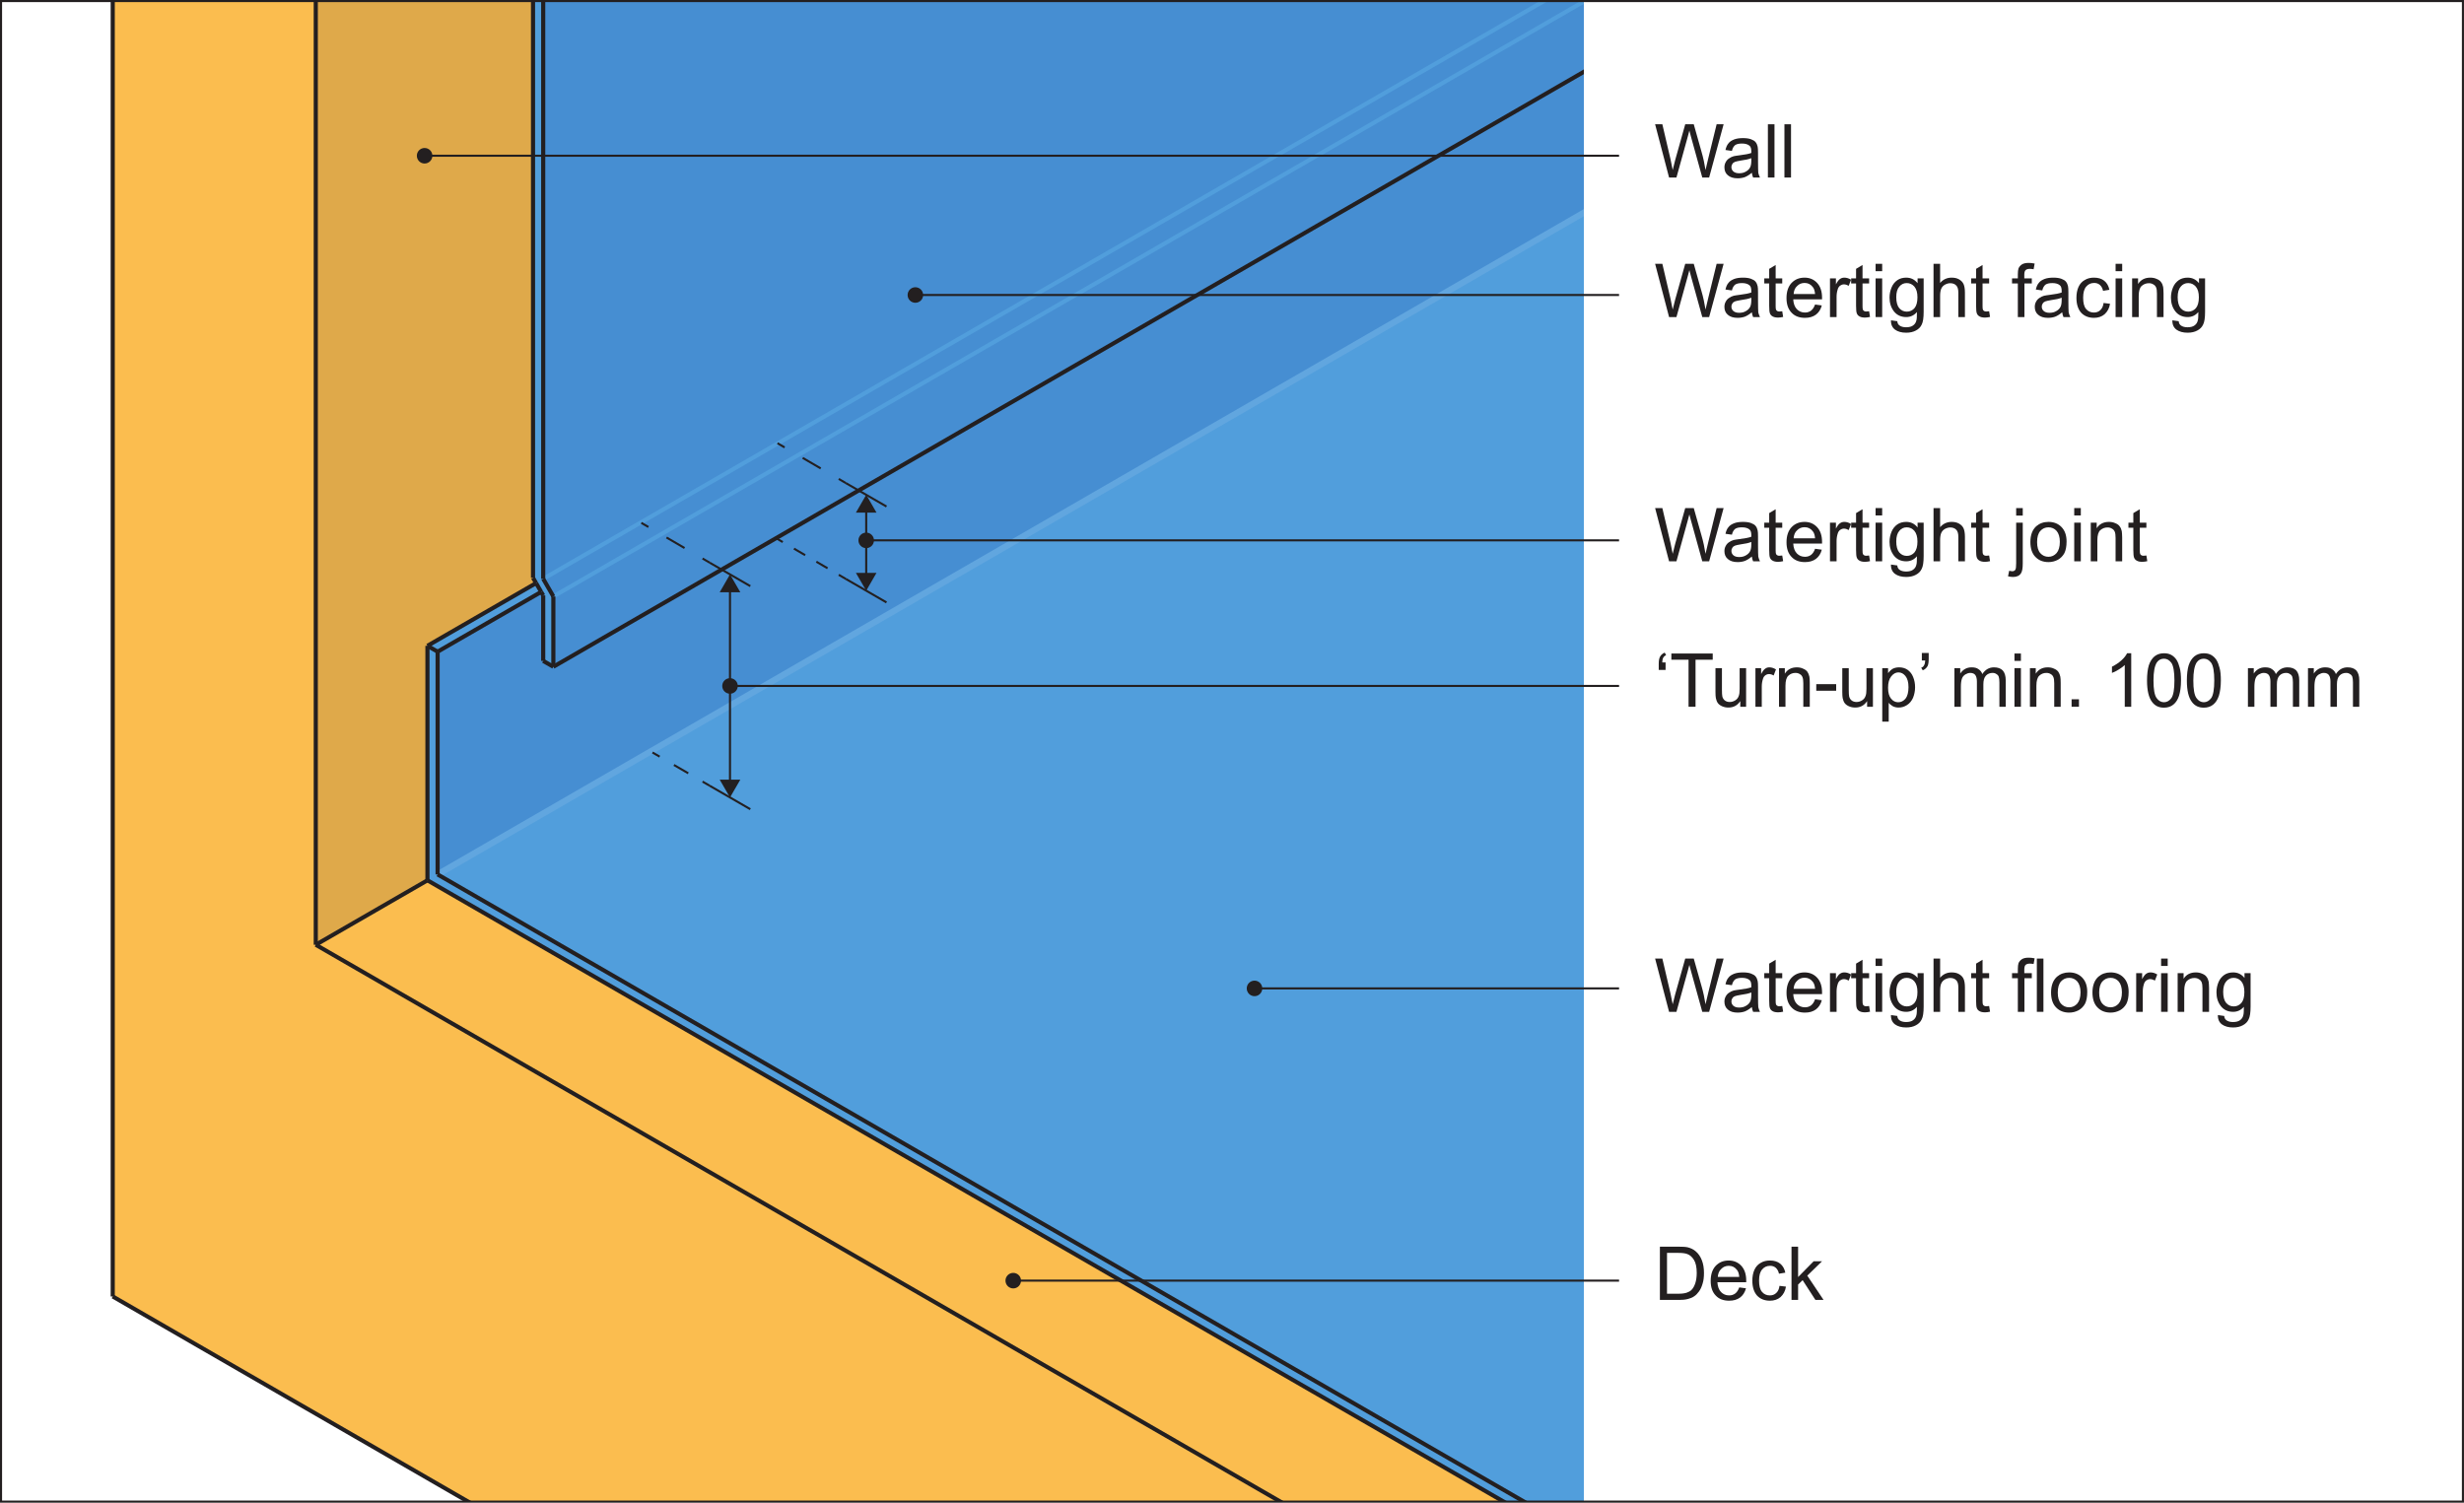 <?xml version="1.0" encoding="UTF-8"?>
<svg xmlns="http://www.w3.org/2000/svg" xmlns:xlink="http://www.w3.org/1999/xlink" width="297.89" height="181.67" viewBox="0 0 297.89 181.67">
<defs>
<g>
<g id="glyph-0-0">
<path d="M 2.688 0 L 4.047 -4.906 C 4.109 -5.125 4.172 -5.375 4.25 -5.672 C 4.266 -5.578 4.344 -5.312 4.453 -4.906 L 5.812 0 L 6.641 0 L 8.391 -6.438 L 7.547 -6.438 L 6.531 -2.297 C 6.406 -1.766 6.297 -1.312 6.203 -0.906 C 6.094 -1.609 5.938 -2.375 5.703 -3.172 L 4.781 -6.438 L 3.75 -6.438 L 2.531 -2.094 C 2.5 -1.984 2.406 -1.578 2.234 -0.906 C 2.156 -1.344 2.062 -1.766 1.969 -2.219 L 0.984 -6.438 L 0.109 -6.438 L 1.797 0 Z M 2.688 0 "/>
</g>
<g id="glyph-0-1">
<path d="M 3.797 0 L 4.625 0 C 4.531 -0.188 4.469 -0.375 4.422 -0.562 C 4.406 -0.75 4.391 -1.219 4.391 -1.953 L 4.391 -3 C 4.391 -3.359 4.375 -3.594 4.344 -3.734 C 4.297 -3.953 4.219 -4.125 4.094 -4.281 C 3.984 -4.422 3.797 -4.531 3.547 -4.625 C 3.297 -4.719 2.969 -4.766 2.578 -4.766 C 2.172 -4.766 1.812 -4.719 1.516 -4.609 C 1.203 -4.484 0.969 -4.344 0.812 -4.125 C 0.641 -3.938 0.531 -3.656 0.453 -3.328 L 1.234 -3.219 C 1.312 -3.562 1.453 -3.781 1.625 -3.922 C 1.812 -4.047 2.078 -4.109 2.453 -4.109 C 2.859 -4.109 3.156 -4.016 3.359 -3.844 C 3.516 -3.719 3.578 -3.484 3.578 -3.172 C 3.578 -3.141 3.578 -3.062 3.578 -2.969 C 3.281 -2.859 2.812 -2.766 2.156 -2.688 C 1.859 -2.656 1.625 -2.609 1.453 -2.578 C 1.25 -2.516 1.062 -2.438 0.891 -2.312 C 0.719 -2.203 0.578 -2.047 0.484 -1.859 C 0.375 -1.672 0.328 -1.453 0.328 -1.234 C 0.328 -0.844 0.453 -0.516 0.734 -0.281 C 1.016 -0.031 1.406 0.094 1.922 0.094 C 2.234 0.094 2.531 0.047 2.797 -0.047 C 3.062 -0.156 3.344 -0.328 3.641 -0.578 C 3.672 -0.359 3.719 -0.172 3.797 0 Z M 3.578 -2.047 C 3.578 -1.703 3.531 -1.438 3.453 -1.266 C 3.344 -1.031 3.172 -0.859 2.922 -0.719 C 2.688 -0.578 2.422 -0.516 2.109 -0.516 C 1.797 -0.516 1.562 -0.594 1.406 -0.734 C 1.25 -0.875 1.172 -1.047 1.172 -1.266 C 1.172 -1.391 1.203 -1.516 1.281 -1.625 C 1.344 -1.75 1.453 -1.828 1.594 -1.891 C 1.734 -1.938 1.969 -2 2.281 -2.047 C 2.859 -2.125 3.297 -2.219 3.578 -2.344 Z M 3.578 -2.047 "/>
</g>
<g id="glyph-0-2">
<path d="M 1.375 0 L 1.375 -6.438 L 0.578 -6.438 L 0.578 0 Z M 1.375 0 "/>
</g>
<g id="glyph-0-3">
<path d="M 1.969 -0.672 C 1.859 -0.672 1.766 -0.688 1.703 -0.734 C 1.641 -0.781 1.594 -0.812 1.562 -0.891 C 1.531 -0.953 1.516 -1.094 1.516 -1.328 L 1.516 -4.062 L 2.312 -4.062 L 2.312 -4.672 L 1.516 -4.672 L 1.516 -6.297 L 0.734 -5.828 L 0.734 -4.672 L 0.141 -4.672 L 0.141 -4.062 L 0.734 -4.062 L 0.734 -1.375 C 0.734 -0.891 0.766 -0.578 0.828 -0.438 C 0.891 -0.281 1 -0.156 1.156 -0.078 C 1.312 0.016 1.531 0.062 1.828 0.062 C 2 0.062 2.203 0.031 2.422 -0.016 L 2.312 -0.703 C 2.172 -0.688 2.047 -0.672 1.969 -0.672 Z M 1.969 -0.672 "/>
</g>
<g id="glyph-0-4">
<path d="M 3.297 -0.781 C 3.094 -0.625 2.844 -0.547 2.562 -0.547 C 2.156 -0.547 1.844 -0.688 1.578 -0.953 C 1.312 -1.234 1.172 -1.625 1.141 -2.141 L 4.625 -2.141 C 4.625 -2.219 4.625 -2.297 4.625 -2.344 C 4.625 -3.109 4.422 -3.703 4.031 -4.125 C 3.641 -4.547 3.125 -4.766 2.516 -4.766 C 1.859 -4.766 1.344 -4.547 0.938 -4.125 C 0.531 -3.688 0.328 -3.078 0.328 -2.297 C 0.328 -1.531 0.531 -0.953 0.938 -0.531 C 1.328 -0.109 1.875 0.094 2.562 0.094 C 3.094 0.094 3.531 -0.031 3.891 -0.297 C 4.234 -0.562 4.469 -0.922 4.594 -1.406 L 3.781 -1.516 C 3.656 -1.172 3.5 -0.938 3.297 -0.781 Z M 1.609 -3.75 C 1.844 -4 2.156 -4.125 2.516 -4.125 C 2.922 -4.125 3.234 -3.969 3.484 -3.656 C 3.656 -3.469 3.75 -3.172 3.781 -2.781 L 1.188 -2.781 C 1.219 -3.188 1.344 -3.516 1.609 -3.75 Z M 1.609 -3.75 "/>
</g>
<g id="glyph-0-5">
<path d="M 1.375 0 L 1.375 -2.438 C 1.375 -2.766 1.422 -3.078 1.516 -3.359 C 1.562 -3.547 1.672 -3.688 1.797 -3.797 C 1.938 -3.891 2.094 -3.953 2.266 -3.953 C 2.453 -3.953 2.641 -3.891 2.844 -3.781 L 3.125 -4.516 C 2.844 -4.688 2.578 -4.766 2.312 -4.766 C 2.125 -4.766 1.953 -4.719 1.797 -4.609 C 1.641 -4.516 1.469 -4.281 1.297 -3.953 L 1.297 -4.672 L 0.578 -4.672 L 0.578 0 Z M 1.375 0 "/>
</g>
<g id="glyph-0-6">
<path d="M 1.391 -5.547 L 1.391 -6.438 L 0.594 -6.438 L 0.594 -5.547 Z M 1.391 0 L 1.391 -4.672 L 0.594 -4.672 L 0.594 0 Z M 1.391 0 "/>
</g>
<g id="glyph-0-7">
<path d="M 0.938 1.516 C 1.281 1.766 1.734 1.891 2.297 1.891 C 2.766 1.891 3.156 1.797 3.469 1.625 C 3.797 1.453 4.031 1.219 4.172 0.906 C 4.328 0.609 4.406 0.094 4.406 -0.641 L 4.406 -4.672 L 3.672 -4.672 L 3.672 -4.094 C 3.312 -4.547 2.859 -4.766 2.297 -4.766 C 1.906 -4.766 1.531 -4.672 1.234 -4.469 C 0.922 -4.25 0.688 -3.969 0.531 -3.594 C 0.375 -3.219 0.281 -2.812 0.281 -2.359 C 0.281 -1.703 0.453 -1.156 0.812 -0.688 C 1.172 -0.234 1.672 0 2.297 0 C 2.812 0 3.25 -0.203 3.594 -0.609 C 3.594 -0.094 3.578 0.25 3.531 0.391 C 3.469 0.672 3.344 0.859 3.125 1.016 C 2.938 1.156 2.656 1.234 2.281 1.234 C 1.938 1.234 1.672 1.156 1.484 1.016 C 1.328 0.906 1.234 0.734 1.219 0.5 L 0.453 0.391 C 0.438 0.891 0.609 1.266 0.938 1.516 Z M 1.469 -3.688 C 1.703 -3.969 2 -4.109 2.359 -4.109 C 2.719 -4.109 3.031 -3.969 3.281 -3.688 C 3.531 -3.391 3.656 -2.969 3.656 -2.391 C 3.656 -1.797 3.531 -1.359 3.297 -1.078 C 3.047 -0.797 2.734 -0.656 2.375 -0.656 C 2 -0.656 1.703 -0.797 1.453 -1.078 C 1.219 -1.359 1.094 -1.812 1.094 -2.406 C 1.094 -2.984 1.219 -3.406 1.469 -3.688 Z M 1.469 -3.688 "/>
</g>
<g id="glyph-0-8">
<path d="M 1.391 0 L 1.391 -2.547 C 1.391 -2.922 1.438 -3.203 1.516 -3.406 C 1.609 -3.625 1.75 -3.781 1.953 -3.906 C 2.156 -4.016 2.375 -4.094 2.609 -4.094 C 2.922 -4.094 3.172 -4 3.344 -3.812 C 3.516 -3.641 3.594 -3.344 3.594 -2.953 L 3.594 0 L 4.391 0 L 4.391 -2.953 C 4.391 -3.406 4.328 -3.766 4.219 -4 C 4.109 -4.234 3.922 -4.422 3.672 -4.562 C 3.422 -4.703 3.125 -4.766 2.781 -4.766 C 2.219 -4.766 1.75 -4.547 1.391 -4.125 L 1.391 -6.438 L 0.594 -6.438 L 0.594 0 Z M 1.391 0 "/>
</g>
<g id="glyph-0-9">
</g>
<g id="glyph-0-10">
<path d="M 1.578 0 L 1.578 -4.062 L 2.469 -4.062 L 2.469 -4.672 L 1.562 -4.672 L 1.562 -5.109 C 1.562 -5.375 1.609 -5.578 1.719 -5.672 C 1.812 -5.766 1.984 -5.828 2.219 -5.828 C 2.359 -5.828 2.531 -5.812 2.688 -5.781 L 2.812 -6.469 C 2.531 -6.531 2.297 -6.547 2.062 -6.547 C 1.734 -6.547 1.453 -6.484 1.266 -6.359 C 1.078 -6.234 0.938 -6.062 0.859 -5.875 C 0.812 -5.719 0.781 -5.484 0.781 -5.172 L 0.781 -4.672 L 0.078 -4.672 L 0.078 -4.062 L 0.781 -4.062 L 0.781 0 Z M 1.578 0 "/>
</g>
<g id="glyph-0-11">
<path d="M 3.25 -0.844 C 3.047 -0.641 2.781 -0.547 2.469 -0.547 C 2.094 -0.547 1.766 -0.688 1.531 -0.969 C 1.281 -1.266 1.172 -1.703 1.172 -2.344 C 1.172 -2.969 1.297 -3.406 1.547 -3.688 C 1.797 -3.984 2.109 -4.125 2.516 -4.125 C 2.781 -4.125 3 -4.047 3.188 -3.891 C 3.375 -3.719 3.516 -3.484 3.578 -3.172 L 4.344 -3.297 C 4.25 -3.766 4.047 -4.125 3.719 -4.391 C 3.406 -4.641 2.984 -4.766 2.484 -4.766 C 2.094 -4.766 1.703 -4.688 1.375 -4.484 C 1.031 -4.297 0.781 -4.016 0.609 -3.641 C 0.438 -3.266 0.359 -2.812 0.359 -2.328 C 0.359 -1.531 0.562 -0.938 0.938 -0.516 C 1.328 -0.109 1.844 0.094 2.484 0.094 C 2.984 0.094 3.422 -0.047 3.766 -0.344 C 4.109 -0.656 4.344 -1.078 4.422 -1.609 L 3.641 -1.703 C 3.594 -1.312 3.453 -1.031 3.25 -0.844 Z M 3.25 -0.844 "/>
</g>
<g id="glyph-0-12">
<path d="M 1.391 0 L 1.391 -2.547 C 1.391 -3.156 1.516 -3.562 1.75 -3.766 C 2 -3.984 2.281 -4.094 2.625 -4.094 C 2.828 -4.094 3.016 -4.047 3.172 -3.938 C 3.328 -3.859 3.438 -3.719 3.5 -3.562 C 3.562 -3.406 3.594 -3.156 3.594 -2.828 L 3.594 0 L 4.391 0 L 4.391 -2.875 C 4.391 -3.234 4.359 -3.484 4.344 -3.641 C 4.297 -3.859 4.219 -4.062 4.094 -4.219 C 3.984 -4.391 3.797 -4.516 3.562 -4.609 C 3.328 -4.719 3.062 -4.766 2.797 -4.766 C 2.141 -4.766 1.641 -4.516 1.312 -4 L 1.312 -4.672 L 0.594 -4.672 L 0.594 0 Z M 1.391 0 "/>
</g>
<g id="glyph-0-13">
<path d="M 3.016 0 C 3.406 0 3.75 -0.031 4.047 -0.109 C 4.359 -0.188 4.609 -0.281 4.828 -0.438 C 5.047 -0.578 5.234 -0.781 5.406 -1.016 C 5.594 -1.266 5.734 -1.578 5.844 -1.953 C 5.969 -2.328 6.016 -2.766 6.016 -3.266 C 6.016 -3.828 5.938 -4.344 5.766 -4.781 C 5.594 -5.234 5.344 -5.609 5 -5.891 C 4.75 -6.109 4.422 -6.266 4.062 -6.359 C 3.797 -6.422 3.406 -6.438 2.922 -6.438 L 0.688 -6.438 L 0.688 0 Z M 1.547 -5.688 L 2.891 -5.688 C 3.406 -5.688 3.766 -5.641 4 -5.547 C 4.312 -5.438 4.594 -5.188 4.812 -4.828 C 5.031 -4.469 5.141 -3.938 5.141 -3.266 C 5.141 -2.781 5.078 -2.359 4.969 -2.031 C 4.859 -1.688 4.703 -1.406 4.5 -1.203 C 4.359 -1.062 4.156 -0.953 3.922 -0.875 C 3.688 -0.797 3.344 -0.75 2.922 -0.75 L 1.547 -0.75 Z M 1.547 -5.688 "/>
</g>
<g id="glyph-0-14">
<path d="M 1.391 0 L 1.391 -1.859 L 1.938 -2.391 L 3.484 0 L 4.469 0 L 2.5 -2.938 L 4.281 -4.672 L 3.266 -4.672 L 1.391 -2.766 L 1.391 -6.438 L 0.594 -6.438 L 0.594 0 Z M 1.391 0 "/>
</g>
<g id="glyph-0-15">
<path d="M 0.906 -0.531 C 1.312 -0.109 1.844 0.094 2.484 0.094 C 2.891 0.094 3.266 0 3.625 -0.188 C 3.953 -0.375 4.219 -0.641 4.406 -0.984 C 4.578 -1.328 4.672 -1.797 4.672 -2.406 C 4.672 -3.141 4.469 -3.719 4.062 -4.141 C 3.656 -4.562 3.125 -4.766 2.484 -4.766 C 1.906 -4.766 1.422 -4.594 1.016 -4.25 C 0.547 -3.828 0.297 -3.188 0.297 -2.344 C 0.297 -1.547 0.5 -0.938 0.906 -0.531 Z M 1.5 -3.672 C 1.766 -3.969 2.094 -4.109 2.484 -4.109 C 2.875 -4.109 3.203 -3.969 3.469 -3.672 C 3.719 -3.375 3.859 -2.938 3.859 -2.359 C 3.859 -1.75 3.719 -1.297 3.469 -1 C 3.203 -0.703 2.875 -0.547 2.484 -0.547 C 2.094 -0.547 1.766 -0.688 1.5 -0.984 C 1.234 -1.281 1.109 -1.734 1.109 -2.328 C 1.109 -2.922 1.234 -3.375 1.5 -3.672 Z M 1.5 -3.672 "/>
</g>
<g id="glyph-0-16">
<path d="M 1.375 -5.531 L 1.375 -6.438 L 0.578 -6.438 L 0.578 -5.531 Z M 0.203 1.891 C 0.641 1.891 0.969 1.75 1.156 1.453 C 1.312 1.219 1.375 0.828 1.375 0.25 L 1.375 -4.672 L 0.578 -4.672 L 0.578 0.234 C 0.578 0.672 0.547 0.922 0.469 1.031 C 0.391 1.141 0.266 1.203 0.109 1.203 C 0.016 1.203 -0.109 1.172 -0.266 1.141 L -0.406 1.812 C -0.219 1.859 -0.016 1.891 0.203 1.891 Z M 0.203 1.891 "/>
</g>
<g id="glyph-1-0">
<path d="M 0.969 -5.359 C 0.984 -5.609 1.016 -5.812 1.094 -5.938 C 1.172 -6.078 1.281 -6.172 1.438 -6.25 L 1.266 -6.547 C 1 -6.438 0.797 -6.25 0.688 -6.016 C 0.594 -5.844 0.547 -5.562 0.547 -5.172 L 0.547 -4.453 L 1.375 -4.453 L 1.375 -5.359 Z M 0.969 -5.359 "/>
</g>
<g id="glyph-1-1">
<path d="M 3.125 0 L 3.125 -5.688 L 5.203 -5.688 L 5.203 -6.438 L 0.203 -6.438 L 0.203 -5.688 L 2.281 -5.688 L 2.281 0 Z M 3.125 0 "/>
</g>
<g id="glyph-1-2">
<path d="M 4.266 0 L 4.266 -4.672 L 3.484 -4.672 L 3.484 -2.172 C 3.484 -1.766 3.453 -1.469 3.359 -1.266 C 3.281 -1.047 3.141 -0.891 2.938 -0.766 C 2.734 -0.641 2.516 -0.578 2.281 -0.578 C 2.047 -0.578 1.844 -0.641 1.688 -0.766 C 1.547 -0.875 1.438 -1.047 1.391 -1.25 C 1.359 -1.391 1.344 -1.672 1.344 -2.094 L 1.344 -4.672 L 0.562 -4.672 L 0.562 -1.781 C 0.562 -1.438 0.578 -1.203 0.609 -1.047 C 0.656 -0.812 0.734 -0.609 0.844 -0.453 C 0.953 -0.297 1.141 -0.156 1.359 -0.062 C 1.609 0.047 1.844 0.094 2.125 0.094 C 2.734 0.094 3.219 -0.156 3.562 -0.688 L 3.562 0 Z M 4.266 0 "/>
</g>
<g id="glyph-1-3">
<path d="M 1.344 0 L 1.344 -2.438 C 1.344 -2.766 1.391 -3.078 1.484 -3.359 C 1.531 -3.547 1.625 -3.688 1.766 -3.797 C 1.891 -3.891 2.047 -3.953 2.219 -3.953 C 2.406 -3.953 2.594 -3.891 2.781 -3.781 L 3.062 -4.516 C 2.781 -4.688 2.516 -4.766 2.266 -4.766 C 2.078 -4.766 1.906 -4.719 1.766 -4.609 C 1.609 -4.516 1.438 -4.281 1.266 -3.953 L 1.266 -4.672 L 0.578 -4.672 L 0.578 0 Z M 1.344 0 "/>
</g>
<g id="glyph-1-4">
<path d="M 1.359 0 L 1.359 -2.547 C 1.359 -3.156 1.484 -3.562 1.719 -3.766 C 1.953 -3.984 2.234 -4.094 2.562 -4.094 C 2.781 -4.094 2.953 -4.047 3.109 -3.938 C 3.266 -3.859 3.359 -3.719 3.422 -3.562 C 3.484 -3.406 3.516 -3.156 3.516 -2.828 L 3.516 0 L 4.297 0 L 4.297 -2.875 C 4.297 -3.234 4.281 -3.484 4.25 -3.641 C 4.203 -3.859 4.125 -4.062 4.016 -4.219 C 3.891 -4.391 3.719 -4.516 3.484 -4.609 C 3.266 -4.719 3 -4.766 2.734 -4.766 C 2.094 -4.766 1.609 -4.516 1.281 -4 L 1.281 -4.672 L 0.578 -4.672 L 0.578 0 Z M 1.359 0 "/>
</g>
<g id="glyph-1-5">
<path d="M 2.672 -1.938 L 2.672 -2.734 L 0.266 -2.734 L 0.266 -1.938 Z M 2.672 -1.938 "/>
</g>
<g id="glyph-1-6">
<path d="M 1.359 1.797 L 1.359 -0.484 C 1.484 -0.312 1.656 -0.188 1.859 -0.062 C 2.078 0.047 2.297 0.094 2.562 0.094 C 2.906 0.094 3.25 0 3.562 -0.203 C 3.891 -0.406 4.125 -0.703 4.297 -1.078 C 4.453 -1.469 4.547 -1.891 4.547 -2.359 C 4.547 -2.812 4.469 -3.219 4.312 -3.594 C 4.172 -3.969 3.938 -4.25 3.641 -4.469 C 3.344 -4.672 3 -4.766 2.609 -4.766 C 2.312 -4.766 2.062 -4.703 1.844 -4.594 C 1.641 -4.469 1.453 -4.297 1.281 -4.062 L 1.281 -4.672 L 0.578 -4.672 L 0.578 1.797 Z M 1.672 -3.688 C 1.922 -4 2.219 -4.156 2.531 -4.156 C 2.875 -4.156 3.156 -4 3.391 -3.703 C 3.625 -3.406 3.75 -2.969 3.75 -2.375 C 3.75 -1.75 3.625 -1.281 3.391 -0.984 C 3.141 -0.688 2.844 -0.547 2.5 -0.547 C 2.172 -0.547 1.875 -0.688 1.641 -0.984 C 1.406 -1.266 1.281 -1.703 1.281 -2.297 C 1.281 -2.906 1.406 -3.359 1.672 -3.688 Z M 1.672 -3.688 "/>
</g>
<g id="glyph-1-7">
<path d="M 0.953 -5.594 C 0.938 -5.344 0.906 -5.156 0.812 -5.016 C 0.75 -4.875 0.641 -4.781 0.469 -4.719 L 0.656 -4.406 C 0.922 -4.516 1.125 -4.703 1.25 -4.938 C 1.328 -5.109 1.375 -5.391 1.375 -5.781 L 1.375 -6.5 L 0.547 -6.5 L 0.547 -5.594 Z M 0.953 -5.594 "/>
</g>
<g id="glyph-1-8">
</g>
<g id="glyph-1-9">
<path d="M 1.359 0 L 1.359 -2.422 C 1.359 -2.844 1.406 -3.172 1.484 -3.391 C 1.562 -3.625 1.703 -3.781 1.891 -3.906 C 2.078 -4.016 2.281 -4.094 2.484 -4.094 C 2.781 -4.094 2.984 -4 3.109 -3.828 C 3.234 -3.641 3.297 -3.391 3.297 -3.031 L 3.297 0 L 4.078 0 L 4.078 -2.703 C 4.078 -3.188 4.172 -3.531 4.391 -3.766 C 4.594 -3.984 4.875 -4.094 5.188 -4.094 C 5.375 -4.094 5.531 -4.047 5.656 -3.953 C 5.797 -3.875 5.891 -3.766 5.938 -3.625 C 5.984 -3.484 6.016 -3.266 6.016 -2.938 L 6.016 0 L 6.781 0 L 6.781 -3.203 C 6.781 -3.734 6.656 -4.125 6.422 -4.391 C 6.172 -4.641 5.828 -4.766 5.359 -4.766 C 4.781 -4.766 4.312 -4.5 3.953 -3.953 C 3.859 -4.219 3.703 -4.406 3.484 -4.547 C 3.281 -4.703 3 -4.766 2.656 -4.766 C 2.359 -4.766 2.094 -4.703 1.844 -4.562 C 1.609 -4.422 1.422 -4.234 1.281 -4.016 L 1.281 -4.672 L 0.578 -4.672 L 0.578 0 Z M 1.359 0 "/>
</g>
<g id="glyph-1-10">
<path d="M 1.359 -5.547 L 1.359 -6.438 L 0.578 -6.438 L 0.578 -5.547 Z M 1.359 0 L 1.359 -4.672 L 0.578 -4.672 L 0.578 0 Z M 1.359 0 "/>
</g>
<g id="glyph-1-11">
<path d="M 1.688 0 L 1.688 -0.906 L 0.797 -0.906 L 0.797 0 Z M 1.688 0 "/>
</g>
<g id="glyph-1-12">
<path d="M 3.281 -6.469 L 2.781 -6.469 C 2.641 -6.188 2.422 -5.906 2.094 -5.609 C 1.766 -5.312 1.391 -5.062 0.953 -4.844 L 0.953 -4.094 C 1.188 -4.172 1.469 -4.312 1.766 -4.5 C 2.078 -4.688 2.312 -4.859 2.5 -5.047 L 2.5 0 L 3.281 0 Z M 3.281 -6.469 "/>
</g>
<g id="glyph-1-13">
<path d="M 1 -0.562 C 1.344 -0.109 1.812 0.109 2.422 0.109 C 2.875 0.109 3.266 -0.016 3.562 -0.266 C 3.875 -0.516 4.094 -0.875 4.25 -1.344 C 4.391 -1.812 4.484 -2.422 4.484 -3.172 C 4.484 -3.812 4.438 -4.328 4.328 -4.703 C 4.234 -5.078 4.109 -5.406 3.953 -5.656 C 3.781 -5.922 3.562 -6.125 3.312 -6.266 C 3.062 -6.406 2.766 -6.469 2.422 -6.469 C 1.969 -6.469 1.594 -6.344 1.281 -6.094 C 0.984 -5.844 0.75 -5.484 0.594 -5.016 C 0.453 -4.547 0.375 -3.938 0.375 -3.172 C 0.375 -1.969 0.578 -1.094 1 -0.562 Z M 1.562 -5.359 C 1.766 -5.656 2.062 -5.812 2.422 -5.812 C 2.781 -5.812 3.078 -5.641 3.328 -5.297 C 3.562 -4.938 3.688 -4.234 3.688 -3.172 C 3.688 -2.109 3.562 -1.406 3.328 -1.062 C 3.078 -0.719 2.781 -0.547 2.422 -0.547 C 2.078 -0.547 1.766 -0.719 1.531 -1.062 C 1.281 -1.406 1.156 -2.109 1.156 -3.172 C 1.156 -4.234 1.297 -4.953 1.562 -5.359 Z M 1.562 -5.359 "/>
</g>
</g>
<clipPath id="clip-0">
<path clip-rule="nonzero" d="M 65 0.129 L 191.484 0.129 L 191.484 73 L 65 73 Z M 65 0.129 "/>
</clipPath>
<clipPath id="clip-1">
<path clip-rule="nonzero" d="M 52 0.129 L 191.484 0.129 L 191.484 106 L 52 106 Z M 52 0.129 "/>
</clipPath>
<clipPath id="clip-2">
<path clip-rule="nonzero" d="M 13 0.129 L 191.484 0.129 L 191.484 181.547 L 13 181.547 Z M 13 0.129 "/>
</clipPath>
<clipPath id="clip-3">
<path clip-rule="nonzero" d="M 38 106 L 191.484 106 L 191.484 181.547 L 38 181.547 Z M 38 106 "/>
</clipPath>
<clipPath id="clip-4">
<path clip-rule="nonzero" d="M 38 0.129 L 65 0.129 L 65 115 L 38 115 Z M 38 0.129 "/>
</clipPath>
<clipPath id="clip-5">
<path clip-rule="nonzero" d="M 64 0.129 L 67 0.129 L 67 81 L 64 81 Z M 64 0.129 "/>
</clipPath>
<clipPath id="clip-6">
<path clip-rule="nonzero" d="M 51 78 L 191.484 78 L 191.484 181.547 L 51 181.547 Z M 51 78 "/>
</clipPath>
<clipPath id="clip-7">
<path clip-rule="nonzero" d="M 52 0.129 L 191.484 0.129 L 191.484 181.547 L 52 181.547 Z M 52 0.129 "/>
</clipPath>
<clipPath id="clip-8">
<path clip-rule="nonzero" d="M 65 0.129 L 191.484 0.129 L 191.484 70 L 65 70 Z M 65 0.129 "/>
</clipPath>
<clipPath id="clip-9">
<path clip-rule="nonzero" d="M 66 0.129 L 191.484 0.129 L 191.484 81 L 66 81 Z M 66 0.129 "/>
</clipPath>
<clipPath id="clip-10">
<path clip-rule="nonzero" d="M 58 0.129 L 191.484 0.129 L 191.484 78 L 58 78 Z M 58 0.129 "/>
</clipPath>
<clipPath id="clip-11">
<path clip-rule="nonzero" d="M 59 0.129 L 191.484 0.129 L 191.484 80 L 59 80 Z M 59 0.129 "/>
</clipPath>
<clipPath id="clip-12">
<path clip-rule="nonzero" d="M 65 0.129 L 66 0.129 L 66 71 L 65 71 Z M 65 0.129 "/>
</clipPath>
<clipPath id="clip-13">
<path clip-rule="nonzero" d="M 64 0.129 L 65 0.129 L 65 71 L 64 71 Z M 64 0.129 "/>
</clipPath>
<clipPath id="clip-14">
<path clip-rule="nonzero" d="M 59 0.129 L 191.484 0.129 L 191.484 88 L 59 88 Z M 59 0.129 "/>
</clipPath>
<clipPath id="clip-15">
<path clip-rule="nonzero" d="M 42 0.129 L 191.484 0.129 L 191.484 117 L 42 117 Z M 42 0.129 "/>
</clipPath>
<clipPath id="clip-16">
<path clip-rule="nonzero" d="M 45 98 L 191.484 98 L 191.484 181.547 L 45 181.547 Z M 45 98 "/>
</clipPath>
<clipPath id="clip-17">
<path clip-rule="nonzero" d="M 44 99 L 191.484 99 L 191.484 181.547 L 44 181.547 Z M 44 99 "/>
</clipPath>
<clipPath id="clip-18">
<path clip-rule="nonzero" d="M 13 0.129 L 14 0.129 L 14 157 L 13 157 Z M 13 0.129 "/>
</clipPath>
<clipPath id="clip-19">
<path clip-rule="nonzero" d="M 6 149 L 191.484 149 L 191.484 181.547 L 6 181.547 Z M 6 149 "/>
</clipPath>
<clipPath id="clip-20">
<path clip-rule="nonzero" d="M 31 107 L 191.484 107 L 191.484 181.547 L 31 181.547 Z M 31 107 "/>
</clipPath>
<clipPath id="clip-21">
<path clip-rule="nonzero" d="M 37 0.129 L 39 0.129 L 39 115 L 37 115 Z M 37 0.129 "/>
</clipPath>
<clipPath id="clip-22">
<path clip-rule="nonzero" d="M 0.125 167 L 37 167 L 37 181.547 L 0.125 181.547 Z M 0.125 167 "/>
</clipPath>
</defs>
<g clip-path="url(#clip-0)">
<path fill-rule="nonzero" fill="rgb(27.56%, 55.6%, 82.191%)" fill-opacity="1" d="M 66.898 72.109 L 65.672 69.98 L 212.961 -15.059 L 213.586 -13.98 L 214.188 -12.934 L 66.898 72.109 "/>
</g>
<g clip-path="url(#clip-1)">
<path fill-rule="nonzero" fill="rgb(27.56%, 55.6%, 82.191%)" fill-opacity="1" d="M 214.188 -12.934 L 213.586 -13.98 L 297.461 -62.406 L 344.102 -62.406 L 52.906 105.719 L 52.906 78.789 L 65.426 71.562 L 65.672 71.984 L 65.672 79.902 L 66.898 80.609 L 214.188 -4.43 L 214.188 -12.934 "/>
</g>
<g clip-path="url(#clip-2)">
<path fill-rule="nonzero" fill="rgb(98.192%, 74.139%, 31.145%)" fill-opacity="1" d="M 208.336 269.156 L 13.629 156.742 L 13.629 -62.406 L 38.176 -62.406 L 38.176 114.223 L 306.531 269.156 L 208.336 269.156 "/>
</g>
<g clip-path="url(#clip-3)">
<path fill-rule="nonzero" fill="rgb(98.192%, 74.139%, 31.145%)" fill-opacity="1" d="M 306.531 269.156 L 38.176 114.223 L 51.676 106.43 L 333.535 269.156 L 306.531 269.156 "/>
</g>
<g clip-path="url(#clip-4)">
<path fill-rule="nonzero" fill="rgb(87.17%, 66.206%, 28.978%)" fill-opacity="1" d="M 38.176 114.223 L 38.176 -62.406 L 64.441 -62.406 L 64.441 69.859 L 64.812 70.496 L 51.676 78.078 L 51.676 106.43 L 38.176 114.223 "/>
</g>
<g clip-path="url(#clip-5)">
<path fill-rule="nonzero" fill="rgb(31.827%, 62.027%, 86.234%)" fill-opacity="1" d="M 64.812 70.496 L 64.441 69.859 L 64.441 -62.406 L 65.672 -62.406 L 65.672 69.98 L 66.898 72.109 L 66.898 80.609 L 65.672 79.902 L 65.672 71.984 L 65.426 71.562 L 64.812 70.496 "/>
</g>
<path fill-rule="nonzero" fill="rgb(31.827%, 62.027%, 86.234%)" fill-opacity="1" d="M 64.812 70.496 L 65.426 71.562 L 52.906 78.789 L 51.676 78.078 L 64.812 70.496 "/>
<g clip-path="url(#clip-6)">
<path fill-rule="nonzero" fill="rgb(31.827%, 62.027%, 86.234%)" fill-opacity="1" d="M 335.992 269.156 L 333.535 269.156 L 51.676 106.43 L 51.676 78.078 L 52.906 78.789 L 52.906 105.719 L 335.992 269.156 "/>
</g>
<g clip-path="url(#clip-7)">
<path fill-rule="nonzero" fill="rgb(31.827%, 62.027%, 86.234%)" fill-opacity="1" d="M 479.805 269.156 L 335.992 269.156 L 52.906 105.719 L 344.102 -62.406 L 473.617 -62.406 L 479.805 -58.836 L 479.805 269.156 "/>
</g>
<g clip-path="url(#clip-8)">
<path fill-rule="nonzero" fill="rgb(27.56%, 55.6%, 82.191%)" fill-opacity="1" d="M 65.672 -62.406 L 212.961 -62.406 L 212.961 -15.059 L 65.672 69.98 L 65.672 -62.406 "/>
</g>
<g clip-path="url(#clip-9)">
<path fill-rule="nonzero" fill="rgb(27.56%, 55.6%, 82.191%)" fill-opacity="1" d="M 214.188 -4.43 L 66.898 80.609 L 66.898 72.109 L 214.188 -12.934 L 214.188 -4.43 "/>
</g>
<g clip-path="url(#clip-10)">
<path fill="none" stroke-width="5" stroke-linecap="butt" stroke-linejoin="miter" stroke="rgb(31.827%, 62.027%, 86.234%)" stroke-opacity="1" stroke-miterlimit="10" d="M 656.719 1116.895 L 2129.609 1967.286 " transform="matrix(0.1, 0, 0, -0.1, 0, 181.67)"/>
</g>
<g clip-path="url(#clip-11)">
<path fill="none" stroke-width="5" stroke-linecap="butt" stroke-linejoin="miter" stroke="rgb(31.827%, 62.027%, 86.234%)" stroke-opacity="1" stroke-miterlimit="10" d="M 668.984 1095.606 L 2141.875 1946.036 " transform="matrix(0.1, 0, 0, -0.1, 0, 181.67)"/>
</g>
<path fill="none" stroke-width="5" stroke-linecap="butt" stroke-linejoin="miter" stroke="rgb(13.73%, 12.16%, 12.549%)" stroke-opacity="1" stroke-miterlimit="10" d="M 668.984 1095.606 L 656.719 1116.895 " transform="matrix(0.1, 0, 0, -0.1, 0, 181.67)"/>
<g clip-path="url(#clip-12)">
<path fill="none" stroke-width="5" stroke-linecap="butt" stroke-linejoin="miter" stroke="rgb(13.73%, 12.16%, 12.549%)" stroke-opacity="1" stroke-miterlimit="10" d="M 656.719 1116.895 L 656.719 2440.762 " transform="matrix(0.1, 0, 0, -0.1, 0, 181.67)"/>
</g>
<g clip-path="url(#clip-13)">
<path fill="none" stroke-width="5" stroke-linecap="butt" stroke-linejoin="miter" stroke="rgb(13.73%, 12.16%, 12.549%)" stroke-opacity="1" stroke-miterlimit="10" d="M 644.414 2440.762 L 644.414 1118.106 " transform="matrix(0.1, 0, 0, -0.1, 0, 181.67)"/>
</g>
<path fill="none" stroke-width="5" stroke-linecap="butt" stroke-linejoin="miter" stroke="rgb(13.73%, 12.16%, 12.549%)" stroke-opacity="1" stroke-miterlimit="10" d="M 656.719 1096.856 L 656.719 1017.677 " transform="matrix(0.1, 0, 0, -0.1, 0, 181.67)"/>
<path fill="none" stroke-width="5" stroke-linecap="butt" stroke-linejoin="miter" stroke="rgb(13.73%, 12.16%, 12.549%)" stroke-opacity="1" stroke-miterlimit="10" d="M 656.719 1017.677 L 668.984 1010.606 " transform="matrix(0.1, 0, 0, -0.1, 0, 181.67)"/>
<path fill="none" stroke-width="5" stroke-linecap="butt" stroke-linejoin="miter" stroke="rgb(13.73%, 12.16%, 12.549%)" stroke-opacity="1" stroke-miterlimit="10" d="M 668.984 1010.606 L 668.984 1095.606 " transform="matrix(0.1, 0, 0, -0.1, 0, 181.67)"/>
<g clip-path="url(#clip-14)">
<path fill="none" stroke-width="5" stroke-linecap="butt" stroke-linejoin="miter" stroke="rgb(13.73%, 12.16%, 12.549%)" stroke-opacity="1" stroke-miterlimit="10" d="M 668.984 1010.606 L 2141.875 1860.997 " transform="matrix(0.1, 0, 0, -0.1, 0, 181.67)"/>
</g>
<path fill="none" stroke-width="5" stroke-linecap="butt" stroke-linejoin="miter" stroke="rgb(13.73%, 12.16%, 12.549%)" stroke-opacity="1" stroke-miterlimit="10" d="M 516.758 1035.919 L 648.125 1111.739 " transform="matrix(0.1, 0, 0, -0.1, 0, 181.67)"/>
<path fill="none" stroke-width="5" stroke-linecap="butt" stroke-linejoin="miter" stroke="rgb(13.73%, 12.16%, 12.549%)" stroke-opacity="1" stroke-miterlimit="10" d="M 516.758 752.403 L 516.758 1035.919 " transform="matrix(0.1, 0, 0, -0.1, 0, 181.67)"/>
<g clip-path="url(#clip-15)">
<path fill="none" stroke-width="7.5" stroke-linecap="butt" stroke-linejoin="miter" stroke="rgb(38.217%, 65.034%, 87.479%)" stroke-opacity="1" stroke-miterlimit="10" d="M 529.062 759.513 L 3441.016 2440.762 " transform="matrix(0.1, 0, 0, -0.1, 0, 181.67)"/>
</g>
<g clip-path="url(#clip-16)">
<path fill="none" stroke-width="5" stroke-linecap="butt" stroke-linejoin="miter" stroke="rgb(13.73%, 12.16%, 12.549%)" stroke-opacity="1" stroke-miterlimit="10" d="M 3359.922 -874.862 L 529.062 759.513 " transform="matrix(0.1, 0, 0, -0.1, 0, 181.67)"/>
</g>
<path fill="none" stroke-width="5" stroke-linecap="butt" stroke-linejoin="miter" stroke="rgb(13.73%, 12.16%, 12.549%)" stroke-opacity="1" stroke-miterlimit="10" d="M 529.062 1028.809 L 654.258 1101.075 " transform="matrix(0.1, 0, 0, -0.1, 0, 181.67)"/>
<path fill="none" stroke-width="5" stroke-linecap="butt" stroke-linejoin="miter" stroke="rgb(13.73%, 12.16%, 12.549%)" stroke-opacity="1" stroke-miterlimit="10" d="M 516.758 1035.919 L 529.062 1028.809 " transform="matrix(0.1, 0, 0, -0.1, 0, 181.67)"/>
<path fill="none" stroke-width="5" stroke-linecap="butt" stroke-linejoin="miter" stroke="rgb(13.73%, 12.16%, 12.549%)" stroke-opacity="1" stroke-miterlimit="10" d="M 529.062 1028.809 L 529.062 759.513 " transform="matrix(0.1, 0, 0, -0.1, 0, 181.67)"/>
<g clip-path="url(#clip-17)">
<path fill="none" stroke-width="5" stroke-linecap="butt" stroke-linejoin="miter" stroke="rgb(13.73%, 12.16%, 12.549%)" stroke-opacity="1" stroke-miterlimit="10" d="M 516.758 752.403 L 3335.352 -874.862 " transform="matrix(0.1, 0, 0, -0.1, 0, 181.67)"/>
</g>
<g clip-path="url(#clip-18)">
<path fill="none" stroke-width="5" stroke-linecap="butt" stroke-linejoin="miter" stroke="rgb(13.73%, 12.16%, 12.549%)" stroke-opacity="1" stroke-miterlimit="10" d="M 136.289 2440.762 L 136.289 249.278 " transform="matrix(0.1, 0, 0, -0.1, 0, 181.67)"/>
</g>
<path fill="none" stroke-width="5" stroke-linecap="butt" stroke-linejoin="miter" stroke="rgb(13.73%, 12.16%, 12.549%)" stroke-opacity="1" stroke-miterlimit="10" d="M 381.758 674.473 L 516.758 752.403 " transform="matrix(0.1, 0, 0, -0.1, 0, 181.67)"/>
<g clip-path="url(#clip-19)">
<path fill="none" stroke-width="5" stroke-linecap="butt" stroke-linejoin="miter" stroke="rgb(13.73%, 12.16%, 12.549%)" stroke-opacity="1" stroke-miterlimit="10" d="M 136.289 249.278 L 2083.359 -874.862 " transform="matrix(0.1, 0, 0, -0.1, 0, 181.67)"/>
</g>
<g clip-path="url(#clip-20)">
<path fill="none" stroke-width="5" stroke-linecap="butt" stroke-linejoin="miter" stroke="rgb(13.73%, 12.16%, 12.549%)" stroke-opacity="1" stroke-miterlimit="10" d="M 3065.312 -874.862 L 381.758 674.473 " transform="matrix(0.1, 0, 0, -0.1, 0, 181.67)"/>
</g>
<g clip-path="url(#clip-21)">
<path fill="none" stroke-width="5" stroke-linecap="butt" stroke-linejoin="miter" stroke="rgb(13.73%, 12.16%, 12.549%)" stroke-opacity="1" stroke-miterlimit="10" d="M 381.758 2440.762 L 381.758 674.473 " transform="matrix(0.1, 0, 0, -0.1, 0, 181.67)"/>
</g>
<path fill="none" stroke-width="5" stroke-linecap="butt" stroke-linejoin="miter" stroke="rgb(13.73%, 12.16%, 12.549%)" stroke-opacity="1" stroke-miterlimit="10" d="M 644.414 1118.106 L 648.125 1111.739 " transform="matrix(0.1, 0, 0, -0.1, 0, 181.67)"/>
<path fill="none" stroke-width="5" stroke-linecap="butt" stroke-linejoin="miter" stroke="rgb(13.73%, 12.16%, 12.549%)" stroke-opacity="1" stroke-miterlimit="10" d="M 648.125 1111.739 L 654.258 1101.075 " transform="matrix(0.1, 0, 0, -0.1, 0, 181.67)"/>
<path fill="none" stroke-width="5" stroke-linecap="butt" stroke-linejoin="miter" stroke="rgb(13.73%, 12.16%, 12.549%)" stroke-opacity="1" stroke-miterlimit="10" d="M 654.258 1101.075 L 656.719 1096.856 " transform="matrix(0.1, 0, 0, -0.1, 0, 181.67)"/>
<g clip-path="url(#clip-22)">
<path fill="none" stroke-width="5" stroke-linecap="butt" stroke-linejoin="miter" stroke="rgb(13.73%, 12.16%, 12.549%)" stroke-opacity="1" stroke-miterlimit="10" d="M -1348.945 72.13 L 291.328 -874.862 " transform="matrix(0.1, 0, 0, -0.1, 0, 181.67)"/>
</g>
<g fill="rgb(13.73%, 12.16%, 12.549%)" fill-opacity="1">
<use xlink:href="#glyph-0-0" x="199.989" y="21.463"/>
</g>
<g fill="rgb(13.73%, 12.16%, 12.549%)" fill-opacity="1">
<use xlink:href="#glyph-0-1" x="208.15" y="21.463"/>
</g>
<g fill="rgb(13.73%, 12.16%, 12.549%)" fill-opacity="1">
<use xlink:href="#glyph-0-2" x="213.155" y="21.463"/>
</g>
<g fill="rgb(13.73%, 12.16%, 12.549%)" fill-opacity="1">
<use xlink:href="#glyph-0-2" x="215.154" y="21.463"/>
</g>
<g fill="rgb(13.73%, 12.16%, 12.549%)" fill-opacity="1">
<use xlink:href="#glyph-0-0" x="199.989" y="38.333"/>
</g>
<g fill="rgb(13.73%, 12.16%, 12.549%)" fill-opacity="1">
<use xlink:href="#glyph-0-1" x="208.149" y="38.333"/>
</g>
<g fill="rgb(13.73%, 12.16%, 12.549%)" fill-opacity="1">
<use xlink:href="#glyph-0-3" x="213.155" y="38.333"/>
</g>
<g fill="rgb(13.73%, 12.16%, 12.549%)" fill-opacity="1">
<use xlink:href="#glyph-0-4" x="215.655" y="38.333"/>
</g>
<g fill="rgb(13.73%, 12.16%, 12.549%)" fill-opacity="1">
<use xlink:href="#glyph-0-5" x="220.661" y="38.333"/>
<use xlink:href="#glyph-0-3" x="223.658" y="38.333"/>
</g>
<g fill="rgb(13.73%, 12.16%, 12.549%)" fill-opacity="1">
<use xlink:href="#glyph-0-6" x="226.159" y="38.333"/>
</g>
<g fill="rgb(13.73%, 12.16%, 12.549%)" fill-opacity="1">
<use xlink:href="#glyph-0-7" x="228.158" y="38.333"/>
</g>
<g fill="rgb(13.73%, 12.16%, 12.549%)" fill-opacity="1">
<use xlink:href="#glyph-0-8" x="233.163" y="38.333"/>
</g>
<g fill="rgb(13.73%, 12.16%, 12.549%)" fill-opacity="1">
<use xlink:href="#glyph-0-3" x="238.169" y="38.333"/>
</g>
<g fill="rgb(13.73%, 12.16%, 12.549%)" fill-opacity="1">
<use xlink:href="#glyph-0-9" x="240.669" y="38.333"/>
</g>
<g fill="rgb(13.73%, 12.16%, 12.549%)" fill-opacity="1">
<use xlink:href="#glyph-0-10" x="243.17" y="38.333"/>
</g>
<g fill="rgb(13.73%, 12.16%, 12.549%)" fill-opacity="1">
<use xlink:href="#glyph-0-1" x="245.671" y="38.333"/>
</g>
<g fill="rgb(13.73%, 12.16%, 12.549%)" fill-opacity="1">
<use xlink:href="#glyph-0-11" x="250.675" y="38.333"/>
<use xlink:href="#glyph-0-6" x="255.175" y="38.333"/>
</g>
<g fill="rgb(13.73%, 12.16%, 12.549%)" fill-opacity="1">
<use xlink:href="#glyph-0-12" x="257.174" y="38.333"/>
</g>
<g fill="rgb(13.73%, 12.16%, 12.549%)" fill-opacity="1">
<use xlink:href="#glyph-0-7" x="262.18" y="38.333"/>
</g>
<g fill="rgb(13.73%, 12.16%, 12.549%)" fill-opacity="1">
<use xlink:href="#glyph-0-13" x="199.989" y="157.162"/>
</g>
<g fill="rgb(13.73%, 12.16%, 12.549%)" fill-opacity="1">
<use xlink:href="#glyph-0-4" x="206.488" y="157.162"/>
</g>
<g fill="rgb(13.73%, 12.16%, 12.549%)" fill-opacity="1">
<use xlink:href="#glyph-0-11" x="211.494" y="157.162"/>
<use xlink:href="#glyph-0-14" x="215.994" y="157.162"/>
</g>
<g fill="rgb(13.73%, 12.16%, 12.549%)" fill-opacity="1">
<use xlink:href="#glyph-0-0" x="199.989" y="122.33"/>
</g>
<g fill="rgb(13.73%, 12.16%, 12.549%)" fill-opacity="1">
<use xlink:href="#glyph-0-1" x="208.15" y="122.33"/>
</g>
<g fill="rgb(13.73%, 12.16%, 12.549%)" fill-opacity="1">
<use xlink:href="#glyph-0-3" x="213.155" y="122.33"/>
</g>
<g fill="rgb(13.73%, 12.16%, 12.549%)" fill-opacity="1">
<use xlink:href="#glyph-0-4" x="215.656" y="122.33"/>
</g>
<g fill="rgb(13.73%, 12.16%, 12.549%)" fill-opacity="1">
<use xlink:href="#glyph-0-5" x="220.661" y="122.33"/>
<use xlink:href="#glyph-0-3" x="223.658" y="122.33"/>
</g>
<g fill="rgb(13.73%, 12.16%, 12.549%)" fill-opacity="1">
<use xlink:href="#glyph-0-6" x="226.158" y="122.33"/>
</g>
<g fill="rgb(13.73%, 12.16%, 12.549%)" fill-opacity="1">
<use xlink:href="#glyph-0-7" x="228.158" y="122.33"/>
</g>
<g fill="rgb(13.73%, 12.16%, 12.549%)" fill-opacity="1">
<use xlink:href="#glyph-0-8" x="233.164" y="122.33"/>
</g>
<g fill="rgb(13.73%, 12.16%, 12.549%)" fill-opacity="1">
<use xlink:href="#glyph-0-3" x="238.169" y="122.33"/>
</g>
<g fill="rgb(13.73%, 12.16%, 12.549%)" fill-opacity="1">
<use xlink:href="#glyph-0-9" x="240.67" y="122.33"/>
</g>
<g fill="rgb(13.73%, 12.16%, 12.549%)" fill-opacity="1">
<use xlink:href="#glyph-0-10" x="243.17" y="122.33"/>
</g>
<g fill="rgb(13.73%, 12.16%, 12.549%)" fill-opacity="1">
<use xlink:href="#glyph-0-2" x="245.67" y="122.33"/>
</g>
<g fill="rgb(13.73%, 12.16%, 12.549%)" fill-opacity="1">
<use xlink:href="#glyph-0-15" x="247.67" y="122.33"/>
</g>
<g fill="rgb(13.73%, 12.16%, 12.549%)" fill-opacity="1">
<use xlink:href="#glyph-0-15" x="252.675" y="122.33"/>
</g>
<g fill="rgb(13.73%, 12.16%, 12.549%)" fill-opacity="1">
<use xlink:href="#glyph-0-5" x="257.68" y="122.33"/>
<use xlink:href="#glyph-0-6" x="260.677" y="122.33"/>
</g>
<g fill="rgb(13.73%, 12.16%, 12.549%)" fill-opacity="1">
<use xlink:href="#glyph-0-12" x="262.677" y="122.33"/>
</g>
<g fill="rgb(13.73%, 12.16%, 12.549%)" fill-opacity="1">
<use xlink:href="#glyph-0-7" x="267.682" y="122.33"/>
</g>
<g fill="rgb(13.73%, 12.16%, 12.549%)" fill-opacity="1">
<use xlink:href="#glyph-0-9" x="272.687" y="122.33"/>
</g>
<g fill="rgb(13.73%, 12.16%, 12.549%)" fill-opacity="1">
<use xlink:href="#glyph-1-0" x="199.989" y="85.448"/>
</g>
<g fill="rgb(13.73%, 12.16%, 12.549%)" fill-opacity="1">
<use xlink:href="#glyph-1-1" x="201.86" y="85.448"/>
</g>
<g fill="rgb(13.73%, 12.16%, 12.549%)" fill-opacity="1">
<use xlink:href="#glyph-1-2" x="206.833" y="85.448"/>
</g>
<g fill="rgb(13.73%, 12.16%, 12.549%)" fill-opacity="1">
<use xlink:href="#glyph-1-3" x="211.649" y="85.448"/>
</g>
<g fill="rgb(13.73%, 12.16%, 12.549%)" fill-opacity="1">
<use xlink:href="#glyph-1-4" x="214.499" y="85.448"/>
</g>
<g fill="rgb(13.73%, 12.16%, 12.549%)" fill-opacity="1">
<use xlink:href="#glyph-1-5" x="219.315" y="85.448"/>
</g>
<g fill="rgb(13.73%, 12.16%, 12.549%)" fill-opacity="1">
<use xlink:href="#glyph-1-2" x="222.165" y="85.448"/>
</g>
<g fill="rgb(13.73%, 12.16%, 12.549%)" fill-opacity="1">
<use xlink:href="#glyph-1-6" x="226.981" y="85.448"/>
</g>
<g fill="rgb(13.73%, 12.16%, 12.549%)" fill-opacity="1">
<use xlink:href="#glyph-1-7" x="231.799" y="85.448"/>
</g>
<g fill="rgb(13.73%, 12.16%, 12.549%)" fill-opacity="1">
<use xlink:href="#glyph-1-8" x="233.343" y="85.448"/>
</g>
<g fill="rgb(13.73%, 12.16%, 12.549%)" fill-opacity="1">
<use xlink:href="#glyph-1-9" x="235.705" y="85.448"/>
</g>
<g fill="rgb(13.73%, 12.16%, 12.549%)" fill-opacity="1">
<use xlink:href="#glyph-1-10" x="242.964" y="85.448"/>
</g>
<g fill="rgb(13.73%, 12.16%, 12.549%)" fill-opacity="1">
<use xlink:href="#glyph-1-4" x="244.835" y="85.448"/>
</g>
<g fill="rgb(13.73%, 12.16%, 12.549%)" fill-opacity="1">
<use xlink:href="#glyph-1-11" x="249.652" y="85.448"/>
</g>
<g fill="rgb(13.73%, 12.16%, 12.549%)" fill-opacity="1">
<use xlink:href="#glyph-1-8" x="252.014" y="85.448"/>
</g>
<g fill="rgb(13.73%, 12.16%, 12.549%)" fill-opacity="1">
<use xlink:href="#glyph-1-12" x="254.377" y="85.448"/>
</g>
<g fill="rgb(13.73%, 12.16%, 12.549%)" fill-opacity="1">
<use xlink:href="#glyph-1-13" x="259.194" y="85.448"/>
</g>
<g fill="rgb(13.73%, 12.16%, 12.549%)" fill-opacity="1">
<use xlink:href="#glyph-1-13" x="264.01" y="85.448"/>
</g>
<g fill="rgb(13.73%, 12.16%, 12.549%)" fill-opacity="1">
<use xlink:href="#glyph-1-8" x="268.828" y="85.448"/>
</g>
<g fill="rgb(13.73%, 12.16%, 12.549%)" fill-opacity="1">
<use xlink:href="#glyph-1-9" x="271.19" y="85.448"/>
</g>
<g fill="rgb(13.73%, 12.16%, 12.549%)" fill-opacity="1">
<use xlink:href="#glyph-1-9" x="278.449" y="85.448"/>
</g>
<g fill="rgb(13.73%, 12.16%, 12.549%)" fill-opacity="1">
<use xlink:href="#glyph-0-0" x="199.989" y="67.863"/>
</g>
<g fill="rgb(13.73%, 12.16%, 12.549%)" fill-opacity="1">
<use xlink:href="#glyph-0-1" x="208.15" y="67.863"/>
</g>
<g fill="rgb(13.73%, 12.16%, 12.549%)" fill-opacity="1">
<use xlink:href="#glyph-0-3" x="213.155" y="67.863"/>
</g>
<g fill="rgb(13.73%, 12.16%, 12.549%)" fill-opacity="1">
<use xlink:href="#glyph-0-4" x="215.656" y="67.863"/>
</g>
<g fill="rgb(13.73%, 12.16%, 12.549%)" fill-opacity="1">
<use xlink:href="#glyph-0-5" x="220.661" y="67.863"/>
<use xlink:href="#glyph-0-3" x="223.658" y="67.863"/>
</g>
<g fill="rgb(13.73%, 12.16%, 12.549%)" fill-opacity="1">
<use xlink:href="#glyph-0-6" x="226.158" y="67.863"/>
</g>
<g fill="rgb(13.73%, 12.16%, 12.549%)" fill-opacity="1">
<use xlink:href="#glyph-0-7" x="228.158" y="67.863"/>
</g>
<g fill="rgb(13.73%, 12.16%, 12.549%)" fill-opacity="1">
<use xlink:href="#glyph-0-8" x="233.164" y="67.863"/>
</g>
<g fill="rgb(13.73%, 12.16%, 12.549%)" fill-opacity="1">
<use xlink:href="#glyph-0-3" x="238.169" y="67.863"/>
</g>
<g fill="rgb(13.73%, 12.16%, 12.549%)" fill-opacity="1">
<use xlink:href="#glyph-0-9" x="240.67" y="67.863"/>
</g>
<g fill="rgb(13.73%, 12.16%, 12.549%)" fill-opacity="1">
<use xlink:href="#glyph-0-16" x="243.17" y="67.863"/>
</g>
<g fill="rgb(13.73%, 12.16%, 12.549%)" fill-opacity="1">
<use xlink:href="#glyph-0-15" x="245.17" y="67.863"/>
</g>
<g fill="rgb(13.73%, 12.16%, 12.549%)" fill-opacity="1">
<use xlink:href="#glyph-0-6" x="250.174" y="67.863"/>
</g>
<g fill="rgb(13.73%, 12.16%, 12.549%)" fill-opacity="1">
<use xlink:href="#glyph-0-12" x="252.173" y="67.863"/>
</g>
<g fill="rgb(13.73%, 12.16%, 12.549%)" fill-opacity="1">
<use xlink:href="#glyph-0-3" x="257.179" y="67.863"/>
</g>
<g fill="rgb(13.73%, 12.16%, 12.549%)" fill-opacity="1">
<use xlink:href="#glyph-0-9" x="259.679" y="67.863"/>
</g>
<path fill="none" stroke-width="2.5" stroke-linecap="butt" stroke-linejoin="miter" stroke="rgb(13.73%, 12.16%, 12.549%)" stroke-opacity="1" stroke-miterlimit="10" d="M 1957.383 1460.059 L 1106.641 1460.059 " transform="matrix(0.1, 0, 0, -0.1, 0, 181.67)"/>
<path fill-rule="nonzero" fill="rgb(13.73%, 12.16%, 12.549%)" fill-opacity="1" d="M 110.664 34.727 C 110.145 34.727 109.727 35.148 109.727 35.664 C 109.727 36.184 110.145 36.605 110.664 36.605 C 111.184 36.605 111.605 36.184 111.605 35.664 C 111.605 35.148 111.184 34.727 110.664 34.727 "/>
<path fill="none" stroke-width="2.5" stroke-linecap="butt" stroke-linejoin="miter" stroke="rgb(13.73%, 12.16%, 12.549%)" stroke-opacity="1" stroke-miterlimit="10" d="M 1957.383 1628.419 L 513.32 1628.419 " transform="matrix(0.1, 0, 0, -0.1, 0, 181.67)"/>
<path fill-rule="nonzero" fill="rgb(13.73%, 12.16%, 12.549%)" fill-opacity="1" d="M 51.332 17.891 C 50.812 17.891 50.395 18.309 50.395 18.828 C 50.395 19.348 50.812 19.77 51.332 19.77 C 51.852 19.77 52.273 19.348 52.273 18.828 C 52.273 18.309 51.852 17.891 51.332 17.891 "/>
<path fill="none" stroke-width="2.5" stroke-linecap="butt" stroke-linejoin="miter" stroke="rgb(13.73%, 12.16%, 12.549%)" stroke-opacity="1" stroke-miterlimit="10" d="M 1957.383 621.739 L 1516.68 621.739 " transform="matrix(0.1, 0, 0, -0.1, 0, 181.67)"/>
<path fill-rule="nonzero" fill="rgb(13.73%, 12.16%, 12.549%)" fill-opacity="1" d="M 151.668 118.559 C 151.148 118.559 150.727 118.977 150.727 119.496 C 150.727 120.016 151.148 120.438 151.668 120.438 C 152.188 120.438 152.605 120.016 152.605 119.496 C 152.605 118.977 152.188 118.559 151.668 118.559 "/>
<path fill="none" stroke-width="2.5" stroke-linecap="butt" stroke-linejoin="miter" stroke="rgb(13.73%, 12.16%, 12.549%)" stroke-opacity="1" stroke-miterlimit="10" d="M 1957.383 1163.419 L 1047.227 1163.419 " transform="matrix(0.1, 0, 0, -0.1, 0, 181.67)"/>
<path fill-rule="nonzero" fill="rgb(13.73%, 12.16%, 12.549%)" fill-opacity="1" d="M 104.723 64.391 C 104.203 64.391 103.781 64.809 103.781 65.328 C 103.781 65.848 104.203 66.27 104.723 66.27 C 105.238 66.27 105.66 65.848 105.66 65.328 C 105.66 64.809 105.238 64.391 104.723 64.391 "/>
<path fill="none" stroke-width="2.5" stroke-linecap="butt" stroke-linejoin="miter" stroke="rgb(13.73%, 12.16%, 12.549%)" stroke-opacity="1" stroke-miterlimit="10" d="M 1957.383 987.403 L 882.539 987.403 " transform="matrix(0.1, 0, 0, -0.1, 0, 181.67)"/>
<path fill-rule="nonzero" fill="rgb(13.73%, 12.16%, 12.549%)" fill-opacity="1" d="M 88.254 81.992 C 87.734 81.992 87.316 82.41 87.316 82.93 C 87.316 83.449 87.734 83.871 88.254 83.871 C 88.773 83.871 89.195 83.449 89.195 82.93 C 89.195 82.41 88.773 81.992 88.254 81.992 "/>
<path fill="none" stroke-width="2.5" stroke-linecap="butt" stroke-linejoin="miter" stroke="rgb(13.73%, 12.16%, 12.549%)" stroke-opacity="1" stroke-miterlimit="10" d="M 1957.383 268.419 L 1225 268.419 " transform="matrix(0.1, 0, 0, -0.1, 0, 181.67)"/>
<path fill-rule="nonzero" fill="rgb(13.73%, 12.16%, 12.549%)" fill-opacity="1" d="M 122.5 153.891 C 121.98 153.891 121.559 154.312 121.559 154.828 C 121.559 155.348 121.98 155.77 122.5 155.77 C 123.02 155.77 123.438 155.348 123.438 154.828 C 123.438 154.312 123.02 153.891 122.5 153.891 "/>
<path fill="none" stroke-width="2.5" stroke-linecap="butt" stroke-linejoin="miter" stroke="rgb(13.73%, 12.16%, 12.549%)" stroke-opacity="1" stroke-miterlimit="10" d="M 858.008 866.739 L 907.109 838.38 " transform="matrix(0.1, 0, 0, -0.1, 0, 181.67)"/>
<path fill="none" stroke-width="2.5" stroke-linecap="butt" stroke-linejoin="miter" stroke="rgb(13.73%, 12.16%, 12.549%)" stroke-opacity="1" stroke-miterlimit="10" d="M 858.008 1136.427 L 907.109 1108.067 " transform="matrix(0.1, 0, 0, -0.1, 0, 181.67)"/>
<path fill="none" stroke-width="2.5" stroke-linecap="butt" stroke-linejoin="miter" stroke="rgb(13.73%, 12.16%, 12.549%)" stroke-opacity="1" stroke-miterlimit="10" d="M 882.539 1104.317 L 882.539 870.489 " transform="matrix(0.1, 0, 0, -0.1, 0, 181.67)"/>
<path fill-rule="nonzero" fill="rgb(13.73%, 12.16%, 12.549%)" fill-opacity="1" d="M 87.008 71.605 L 88.254 69.445 L 89.504 71.605 Z M 87.008 71.605 "/>
<path fill-rule="nonzero" fill="rgb(13.73%, 12.16%, 12.549%)" fill-opacity="1" d="M 87.008 94.258 L 88.254 96.414 L 89.504 94.258 Z M 87.008 94.258 "/>
<path fill="none" stroke-width="2.5" stroke-linecap="butt" stroke-linejoin="miter" stroke="rgb(13.73%, 12.16%, 12.549%)" stroke-opacity="1" stroke-miterlimit="10" d="M 1022.656 1116.739 L 1071.758 1088.38 " transform="matrix(0.1, 0, 0, -0.1, 0, 181.67)"/>
<path fill="none" stroke-width="2.5" stroke-linecap="butt" stroke-linejoin="miter" stroke="rgb(13.73%, 12.16%, 12.549%)" stroke-opacity="1" stroke-miterlimit="10" d="M 1022.656 1232.638 L 1071.758 1204.317 " transform="matrix(0.1, 0, 0, -0.1, 0, 181.67)"/>
<path fill="none" stroke-width="2.5" stroke-linecap="butt" stroke-linejoin="miter" stroke="rgb(13.73%, 12.16%, 12.549%)" stroke-opacity="1" stroke-miterlimit="10" d="M 1047.227 1200.528 L 1047.227 1120.489 " transform="matrix(0.1, 0, 0, -0.1, 0, 181.67)"/>
<path fill-rule="nonzero" fill="rgb(13.73%, 12.16%, 12.549%)" fill-opacity="1" d="M 103.473 61.98 L 104.723 59.82 L 105.969 61.98 Z M 103.473 61.98 "/>
<path fill-rule="nonzero" fill="rgb(13.73%, 12.16%, 12.549%)" fill-opacity="1" d="M 103.473 69.258 L 104.723 71.414 L 105.969 69.258 Z M 103.473 69.258 "/>
<path fill="none" stroke-width="2.5" stroke-linecap="butt" stroke-linejoin="miter" stroke="rgb(13.73%, 12.16%, 12.549%)" stroke-opacity="1" stroke-miterlimit="10" d="M 775.312 1184.591 L 783.945 1179.552 " transform="matrix(0.1, 0, 0, -0.1, 0, 181.67)"/>
<path fill="none" stroke-width="2.5" stroke-linecap="butt" stroke-linejoin="miter" stroke="rgb(13.73%, 12.16%, 12.549%)" stroke-opacity="1" stroke-dasharray="25.239 25.239" stroke-miterlimit="10" d="M 805.781 1166.856 L 838.477 1147.794 " transform="matrix(0.1, 0, 0, -0.1, 0, 181.67)"/>
<path fill="none" stroke-width="2.5" stroke-linecap="butt" stroke-linejoin="miter" stroke="rgb(13.73%, 12.16%, 12.549%)" stroke-opacity="1" stroke-miterlimit="10" d="M 849.375 1141.466 L 858.008 1136.427 " transform="matrix(0.1, 0, 0, -0.1, 0, 181.67)"/>
<path fill="none" stroke-width="2.5" stroke-linecap="butt" stroke-linejoin="miter" stroke="rgb(13.73%, 12.16%, 12.549%)" stroke-opacity="1" stroke-miterlimit="10" d="M 788.828 906.934 L 797.5 901.934 " transform="matrix(0.1, 0, 0, -0.1, 0, 181.67)"/>
<path fill="none" stroke-width="2.5" stroke-linecap="butt" stroke-linejoin="miter" stroke="rgb(13.73%, 12.16%, 12.549%)" stroke-opacity="1" stroke-dasharray="20.004 20.004" stroke-miterlimit="10" d="M 814.766 891.856 L 840.742 876.778 " transform="matrix(0.1, 0, 0, -0.1, 0, 181.67)"/>
<path fill="none" stroke-width="2.5" stroke-linecap="butt" stroke-linejoin="miter" stroke="rgb(13.73%, 12.16%, 12.549%)" stroke-opacity="1" stroke-miterlimit="10" d="M 849.375 871.739 L 858.008 866.739 " transform="matrix(0.1, 0, 0, -0.1, 0, 181.67)"/>
<path fill="none" stroke-width="2.5" stroke-linecap="butt" stroke-linejoin="miter" stroke="rgb(13.73%, 12.16%, 12.549%)" stroke-opacity="1" stroke-miterlimit="10" d="M 939.961 1280.841 L 948.594 1275.802 " transform="matrix(0.1, 0, 0, -0.1, 0, 181.67)"/>
<path fill="none" stroke-width="2.5" stroke-linecap="butt" stroke-linejoin="miter" stroke="rgb(13.73%, 12.16%, 12.549%)" stroke-opacity="1" stroke-dasharray="25.239 25.239" stroke-miterlimit="10" d="M 970.43 1263.106 L 1003.125 1244.044 " transform="matrix(0.1, 0, 0, -0.1, 0, 181.67)"/>
<path fill="none" stroke-width="2.5" stroke-linecap="butt" stroke-linejoin="miter" stroke="rgb(13.73%, 12.16%, 12.549%)" stroke-opacity="1" stroke-miterlimit="10" d="M 1014.023 1237.677 L 1022.656 1232.638 " transform="matrix(0.1, 0, 0, -0.1, 0, 181.67)"/>
<path fill="none" stroke-width="2.5" stroke-linecap="butt" stroke-linejoin="miter" stroke="rgb(13.73%, 12.16%, 12.549%)" stroke-opacity="1" stroke-miterlimit="10" d="M 937.695 1166.388 L 946.328 1161.348 " transform="matrix(0.1, 0, 0, -0.1, 0, 181.67)"/>
<path fill="none" stroke-width="2.5" stroke-linecap="butt" stroke-linejoin="miter" stroke="rgb(13.73%, 12.16%, 12.549%)" stroke-opacity="1" stroke-dasharray="15.681 15.681" stroke-miterlimit="10" d="M 959.883 1153.419 L 1007.266 1125.723 " transform="matrix(0.1, 0, 0, -0.1, 0, 181.67)"/>
<path fill="none" stroke-width="2.5" stroke-linecap="butt" stroke-linejoin="miter" stroke="rgb(13.73%, 12.16%, 12.549%)" stroke-opacity="1" stroke-miterlimit="10" d="M 1014.023 1121.778 L 1022.656 1116.739 " transform="matrix(0.1, 0, 0, -0.1, 0, 181.67)"/>
<path fill="none" stroke-width="2.5" stroke-linecap="butt" stroke-linejoin="miter" stroke="rgb(13.73%, 12.16%, 12.549%)" stroke-opacity="1" stroke-miterlimit="10" d="M 2977.617 1.231 L 1.25 1.231 L 1.25 1815.411 L 2977.617 1815.411 Z M 2977.617 1.231 " transform="matrix(0.1, 0, 0, -0.1, 0, 181.67)"/>
</svg>
